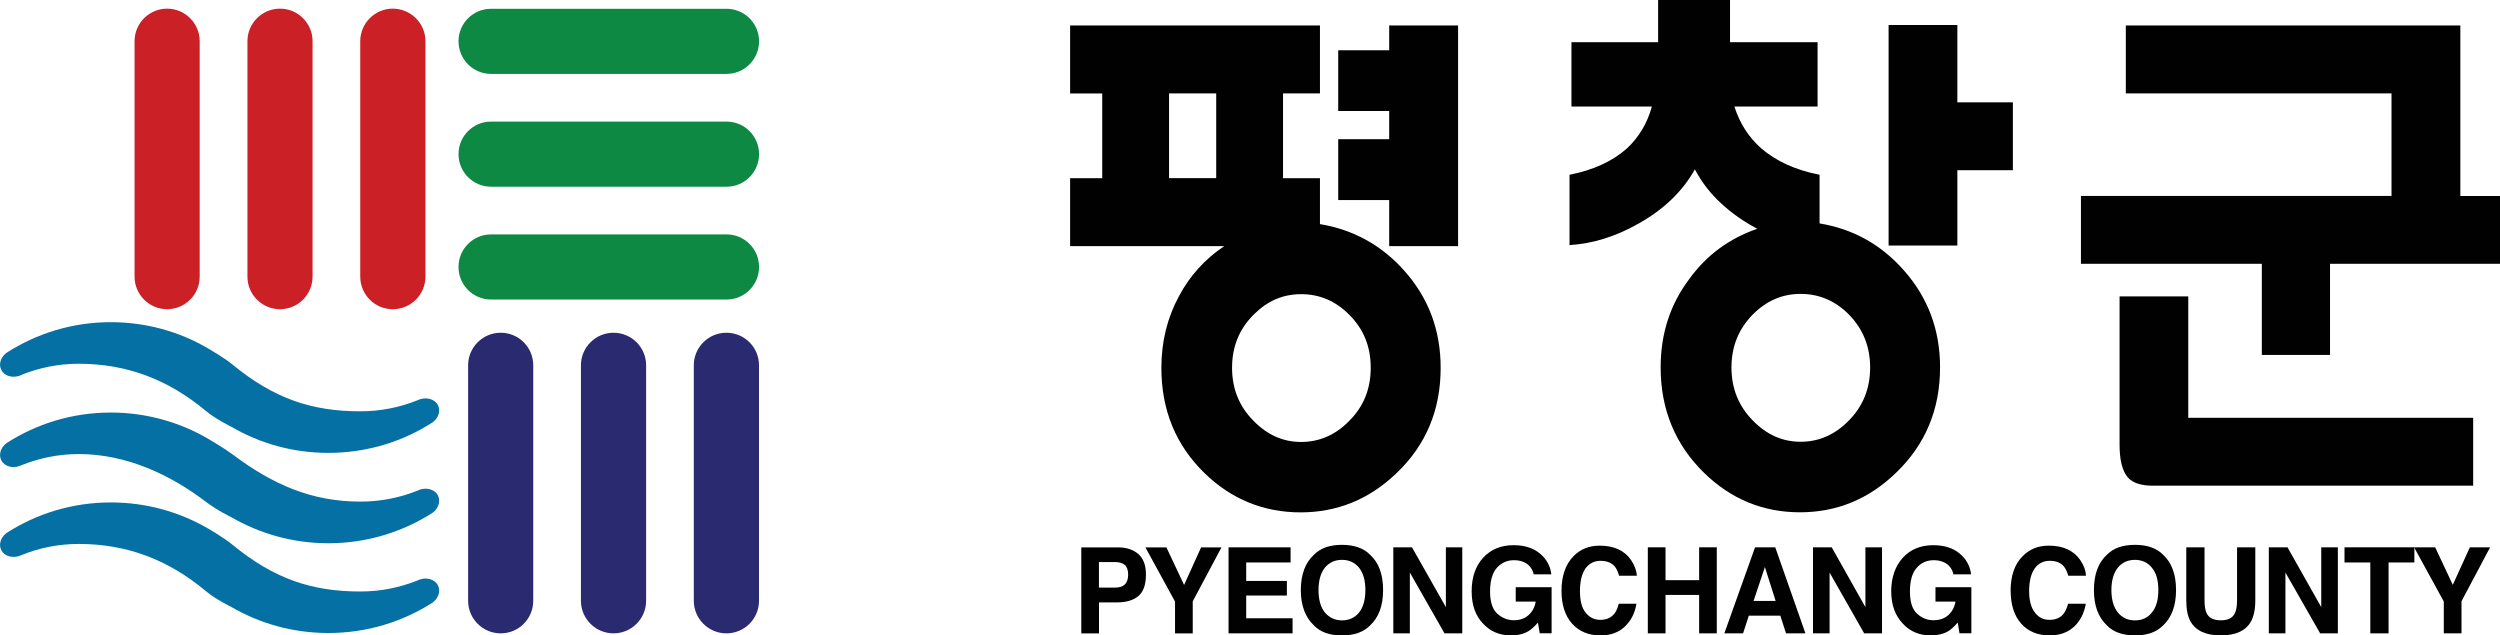 <?xml version="1.0" encoding="UTF-8"?>
<svg xmlns="http://www.w3.org/2000/svg" id="Layer_2" data-name="Layer 2" viewBox="0 0 364.33 92.6">
  <defs>
    <style>
      .cls-1 {
        fill: #0570a3;
      }

      .cls-1, .cls-2, .cls-3, .cls-4, .cls-5 {
        stroke-width: 0px;
      }

      .cls-2 {
        fill: #010101;
      }

      .cls-3 {
        fill: #292a6f;
      }

      .cls-4 {
        fill: #cb2026;
      }

      .cls-5 {
        fill: #0d8943;
      }
    </style>
  </defs>
  <g id="Layer_1-2" data-name="Layer 1">
    <g>
      <g>
        <path class="cls-4" d="M29.1,40.31c0,2.63-2.13,4.75-4.75,4.75h0c-2.61,0-4.74-2.12-4.74-4.75V6c0-2.61,2.13-4.74,4.74-4.74h0c2.62,0,4.75,2.13,4.75,4.74v34.32Z"></path>
        <path class="cls-4" d="M45.55,40.31c0,2.63-2.13,4.75-4.74,4.75h0c-2.62,0-4.75-2.12-4.75-4.75V6c0-2.61,2.13-4.74,4.75-4.74h0c2.61,0,4.74,2.13,4.74,4.74v34.32Z"></path>
        <path class="cls-4" d="M62,40.31c0,2.63-2.13,4.75-4.76,4.75h0c-2.62,0-4.74-2.12-4.74-4.75V6c0-2.61,2.13-4.74,4.74-4.74h0c2.62,0,4.76,2.13,4.76,4.74v34.32Z"></path>
      </g>
      <g>
        <path class="cls-3" d="M77.71,87.55c0,2.62-2.11,4.75-4.74,4.75h0c-2.62,0-4.75-2.13-4.75-4.75v-34.32c0-2.61,2.13-4.74,4.75-4.74h0c2.63,0,4.74,2.13,4.74,4.74v34.32Z"></path>
        <path class="cls-3" d="M94.16,87.55c0,2.62-2.13,4.75-4.75,4.75h0c-2.62,0-4.75-2.13-4.75-4.75v-34.32c0-2.61,2.13-4.74,4.75-4.74h0c2.62,0,4.75,2.13,4.75,4.74v34.32Z"></path>
        <path class="cls-3" d="M110.61,87.55c0,2.62-2.11,4.75-4.75,4.75h0c-2.62,0-4.75-2.13-4.75-4.75v-34.32c0-2.61,2.13-4.74,4.75-4.74h0c2.64,0,4.75,2.13,4.75,4.74v34.32Z"></path>
      </g>
      <g>
        <path class="cls-5" d="M71.56,10.77c-2.62,0-4.74-2.13-4.74-4.75h0c0-2.62,2.12-4.74,4.74-4.74h34.32c2.62,0,4.74,2.12,4.74,4.74h0c0,2.62-2.12,4.75-4.74,4.75h-34.32Z"></path>
        <path class="cls-5" d="M71.56,27.21c-2.62,0-4.74-2.12-4.74-4.75h0c0-2.62,2.12-4.74,4.74-4.74h34.32c2.62,0,4.74,2.12,4.74,4.74h0c0,2.62-2.12,4.75-4.74,4.75h-34.32Z"></path>
        <path class="cls-5" d="M71.56,43.65c-2.62,0-4.74-2.12-4.74-4.75h0c0-2.62,2.12-4.74,4.74-4.74h34.32c2.62,0,4.74,2.12,4.74,4.74h0c0,2.63-2.12,4.75-4.74,4.75h-34.32Z"></path>
      </g>
      <g>
        <path class="cls-1" d="M30.33,77.03c-4.16-2.43-9.01-3.81-14.18-3.81-5.62,0-10.84,1.64-15.24,4.48h0c-.96.75-1.19,1.96-.53,2.77.62.75,1.8.89,2.81.4h0c2.56-1.04,5.35-1.6,8.29-1.6,7.04,0,13.05,2.31,18.49,6.85,1.48,1.24,3.7,2.31,3.7,2.31,4.16,2.43,9.01,3.82,14.18,3.82,5.63,0,10.86-1.64,15.25-4.47h0c.95-.75,1.19-1.97.53-2.77-.63-.75-1.82-.91-2.81-.41h0c-2.57,1.03-5.37,1.6-8.31,1.6-7.03,0-12.59-1.83-18.67-6.85-1.17-.96-3.51-2.33-3.51-2.33Z"></path>
        <path class="cls-1" d="M30.33,50.78c-4.16-2.44-9.01-3.83-14.18-3.83-5.62,0-10.84,1.65-15.24,4.49h0c-.96.74-1.19,1.95-.53,2.77.62.75,1.8.9,2.81.41v-.02c2.56-1.02,5.35-1.59,8.29-1.59,7.04,0,13.05,2.32,18.49,6.85,1.48,1.24,3.7,2.31,3.7,2.31,4.16,2.44,9.01,3.83,14.18,3.83,5.63,0,10.86-1.64,15.25-4.49h0c.95-.74,1.19-1.96.53-2.76-.63-.75-1.82-.9-2.81-.41h0c-2.57,1.03-5.37,1.6-8.31,1.6-7.03,0-12.59-1.83-18.67-6.85-1.17-.96-3.51-2.31-3.51-2.31Z"></path>
        <path class="cls-1" d="M30.33,63.94c-4.16-2.42-9.01-3.82-14.18-3.82-5.62,0-10.84,1.64-15.24,4.48h0c-.96.75-1.19,1.97-.53,2.78.62.75,1.8.89,2.81.39h0c2.56-1.02,5.35-1.6,8.29-1.6,7.04,0,13.4,3.08,18.43,6.89,1.84,1.4,3.76,2.29,3.76,2.29,4.16,2.42,9.01,3.82,14.18,3.82,5.63,0,10.86-1.65,15.25-4.48h0c.95-.75,1.19-1.97.53-2.78-.63-.75-1.82-.9-2.81-.4h0c-2.57,1.03-5.37,1.59-8.31,1.59-7.03,0-12.75-2.45-18.64-6.9-1.22-.9-3.54-2.26-3.54-2.26Z"></path>
      </g>
      <g>
        <g>
          <path class="cls-2" d="M186.98,25.97h5.38v6.69c4.82.8,8.89,3.02,12.2,6.69,3.61,4,5.39,8.75,5.39,14.25,0,6.14-2.13,11.26-6.44,15.36-3.98,3.82-8.65,5.71-13.98,5.71s-10.06-1.89-13.98-5.71c-4.21-4.1-6.3-9.21-6.3-15.34,0-3.83.86-7.31,2.56-10.45,1.55-2.93,3.75-5.39,6.6-7.3h-22.46v-9.9h4.68v-12.35h-4.68V3.71h36.41v9.9h-5.38v12.35ZM170.37,13.61v12.35h6.87v-12.35h-6.87ZM182.68,45.87c-2.09,2.09-3.13,4.67-3.13,7.72s1.04,5.65,3.13,7.74c1.99,2.05,4.3,3.08,6.94,3.08s5.03-1.03,7.01-3.08c2.1-2.09,3.13-4.67,3.13-7.74s-1.03-5.63-3.13-7.72c-1.98-2-4.32-3-7.01-3s-4.95,1-6.94,3ZM202.45,7.33v-3.62h10.04v32.16h-10.04v-6.71h-7.43v-8.87h7.43v-4.11h-7.43V7.33h7.43Z"></path>
          <path class="cls-2" d="M250.84,29.65c-1.62-1.48-2.87-3.13-3.84-4.97-1.79,3.2-4.52,5.83-8.17,7.88-3.31,1.89-6.68,2.95-10.1,3.16v-10.25c3.51-.69,6.28-1.98,8.39-3.86,1.73-1.62,2.95-3.66,3.61-6.08h-11.72V6.15h12.63V0h10.48v6.15h12.76v9.38h-12.12c.77,2.42,2.05,4.45,3.9,6.08,2.17,1.88,4.99,3.17,8.51,3.86v7.09c4.82.79,8.88,3.03,12.17,6.71,3.6,4,5.39,8.77,5.39,14.27,0,6.14-2.15,11.27-6.44,15.38-3.97,3.84-8.64,5.74-13.98,5.74s-10.03-1.9-13.96-5.74c-4.21-4.11-6.34-9.24-6.34-15.38,0-4.89,1.38-9.18,4.16-12.86,2.5-3.47,5.79-5.91,9.92-7.34-1.97-1.04-3.74-2.28-5.25-3.69ZM255.45,45.82c-2.09,2.11-3.12,4.7-3.12,7.74s1.04,5.63,3.12,7.73c1.99,2.05,4.3,3.09,6.96,3.09s5.03-1.04,7.02-3.09c2.07-2.09,3.11-4.68,3.11-7.73s-1.04-5.63-3.11-7.74c-1.99-1.99-4.33-2.99-7.02-2.99s-4.97,1-6.96,2.99ZM285.25,24.8v10.98h-10.02V3.64h10.02v11.27h8.09v9.89h-8.09Z"></path>
          <path class="cls-2" d="M364.33,28.55v9.89h-24.77v13.29h-9.94v-13.29h-26.36v-9.89h45.26v-14.94h-38.72V3.71h48.75v24.85h5.77ZM318.9,60.89h41.52v9.89h-46.71c-1.67,0-2.87-.38-3.62-1.2-.79-.93-1.2-2.52-1.2-4.74v-21.64h10.01v17.67Z"></path>
        </g>
        <path class="cls-2" d="M165.89,86.87c-.72.61-1.77.92-3.13.92h-2.6v4.52h-2.58v-12.54h5.35c1.23,0,2.23.33,2.96.97.74.65,1.11,1.64,1.11,2.99,0,1.48-.37,2.52-1.11,3.14ZM163.91,82.32c-.33-.27-.8-.41-1.4-.41h-2.36v3.72h2.36c.6,0,1.07-.14,1.4-.44.32-.31.5-.79.5-1.45s-.18-1.14-.5-1.42Z"></path>
        <path class="cls-2" d="M172.56,85.24l-2.58-5.47h-3.06l4.32,7.9v4.64h2.58v-4.68l4.19-7.86h-2.97l-2.48,5.47Z"></path>
        <path class="cls-2" d="M188.08,81.97h-6.47v2.69h5.93v2.13h-5.93v3.31h6.76v2.2h-9.33v-12.54h9.04v2.21Z"></path>
        <path class="cls-2" d="M199.67,91.14c-.95.98-2.32,1.46-4.11,1.46s-3.15-.48-4.08-1.46c-1.26-1.19-1.91-2.9-1.91-5.15s.65-4,1.91-5.14c.94-.97,2.3-1.45,4.08-1.45s3.16.48,4.11,1.45c1.27,1.15,1.89,2.86,1.89,5.14s-.62,3.96-1.89,5.15ZM198.07,89.25c.6-.76.91-1.85.91-3.26s-.31-2.47-.91-3.24c-.62-.76-1.45-1.16-2.5-1.16s-1.86.39-2.5,1.14c-.6.78-.92,1.86-.92,3.26s.31,2.5.92,3.26c.64.76,1.48,1.16,2.5,1.16s1.88-.39,2.5-1.16Z"></path>
        <path class="cls-2" d="M203.06,79.76h2.71l4.94,8.72v-8.72h2.39v12.54h-2.59l-5.05-8.86v8.86h-2.41v-12.54Z"></path>
        <path class="cls-2" d="M223.52,83.71c-.21-.85-.69-1.46-1.46-1.8-.42-.19-.91-.27-1.43-.27-1.02,0-1.85.39-2.5,1.12-.65.75-.98,1.91-.98,3.43s.36,2.61,1.05,3.24c.72.64,1.52.96,2.42.96s1.59-.26,2.14-.75c.57-.51.91-1.16,1.04-1.97h-2.91v-2.1h5.23v6.72h-1.73l-.26-1.56c-.51.58-.97,1-1.37,1.24-.68.42-1.55.63-2.56.63-1.65,0-3-.57-4.07-1.72-1.12-1.16-1.66-2.74-1.66-4.72s.54-3.65,1.67-4.88c1.13-1.22,2.6-1.83,4.44-1.83,1.6,0,2.87.41,3.84,1.22.96.8,1.52,1.82,1.66,3.03h-2.58Z"></path>
        <path class="cls-2" d="M229.28,81.08c1.01-1.04,2.29-1.56,3.83-1.56,2.09,0,3.6.69,4.57,2.07.53.77.8,1.54.87,2.31h-2.6c-.16-.59-.38-1.04-.63-1.35-.47-.55-1.17-.82-2.09-.82s-1.64.38-2.2,1.14c-.52.79-.78,1.86-.78,3.26s.26,2.46.83,3.15c.56.71,1.27,1.05,2.15,1.05s1.56-.3,2.04-.9c.26-.33.47-.8.63-1.45h2.58c-.21,1.36-.79,2.48-1.7,3.34-.91.86-2.09,1.28-3.52,1.28-1.77,0-3.15-.58-4.17-1.73-1.02-1.15-1.53-2.75-1.53-4.75,0-2.18.58-3.87,1.73-5.04Z"></path>
        <path class="cls-2" d="M240.14,92.3v-12.54h2.58v4.79h4.9v-4.79h2.57v12.54h-2.57v-5.6h-4.9v5.6h-2.58Z"></path>
        <path class="cls-2" d="M255.76,79.76h2.95l4.4,12.54h-2.83l-.83-2.58h-4.59l-.84,2.58h-2.73l4.48-12.54ZM255.54,87.58h3.23l-1.57-4.94-1.65,4.94Z"></path>
        <path class="cls-2" d="M264.21,79.76h2.73l4.91,8.72v-8.72h2.42v12.54h-2.6l-5.04-8.86v8.86h-2.42v-12.54Z"></path>
        <path class="cls-2" d="M284.68,83.71c-.19-.85-.67-1.46-1.46-1.8-.43-.19-.9-.27-1.43-.27-1.01,0-1.85.39-2.47,1.12-.67.75-.98,1.91-.98,3.43s.34,2.61,1.04,3.24c.69.64,1.49.96,2.39.96s1.61-.26,2.17-.75c.55-.51.9-1.16,1.04-1.97h-2.92v-2.1h5.23v6.72h-1.73l-.25-1.56c-.53.58-.97,1-1.36,1.24-.71.42-1.56.63-2.57.63-1.66,0-3.03-.57-4.08-1.72-1.11-1.16-1.69-2.74-1.69-4.72s.58-3.65,1.69-4.88c1.12-1.22,2.6-1.83,4.44-1.83,1.6,0,2.88.41,3.85,1.22.96.8,1.52,1.82,1.66,3.03h-2.58Z"></path>
        <path class="cls-2" d="M293.02,86.12c0,2.01.51,3.6,1.52,4.75,1.02,1.16,2.42,1.73,4.19,1.73,1.42,0,2.61-.43,3.54-1.28.91-.86,1.46-1.97,1.7-3.34h-2.58c-.18.65-.39,1.12-.65,1.45-.47.6-1.15.9-2.05.9s-1.59-.34-2.13-1.05c-.56-.69-.85-1.75-.85-3.15s.26-2.47.79-3.26c.53-.76,1.28-1.14,2.21-1.14s1.6.27,2.06.82c.26.3.47.75.64,1.35h2.58c-.03-.77-.32-1.54-.85-2.31-.97-1.38-2.49-2.07-4.56-2.07-1.56,0-2.83.51-3.84,1.56-1.16,1.17-1.73,2.86-1.73,5.04Z"></path>
        <path class="cls-2" d="M315.24,91.14c-.96.98-2.33,1.46-4.1,1.46s-3.16-.48-4.1-1.46c-1.26-1.19-1.89-2.9-1.89-5.15s.63-4,1.89-5.14c.94-.97,2.31-1.45,4.1-1.45s3.15.48,4.1,1.45c1.25,1.15,1.88,2.86,1.88,5.14s-.63,3.96-1.88,5.15ZM313.61,89.25c.63-.76.93-1.85.93-3.26s-.3-2.47-.93-3.24c-.6-.76-1.43-1.16-2.48-1.16s-1.88.39-2.5,1.14c-.61.78-.93,1.86-.93,3.26s.32,2.5.93,3.26c.62.76,1.45,1.16,2.5,1.16s1.88-.39,2.48-1.16Z"></path>
        <path class="cls-2" d="M318.61,79.76h2.66v7.7c0,.86.1,1.48.3,1.88.3.7,1.01,1.06,2.08,1.06s1.74-.36,2.05-1.06c.2-.4.31-1.02.31-1.88v-7.7h2.66v7.7c0,1.33-.22,2.36-.63,3.11-.77,1.36-2.23,2.03-4.39,2.03s-3.65-.67-4.42-2.03c-.42-.75-.62-1.77-.62-3.11v-7.7Z"></path>
        <path class="cls-2" d="M330.64,92.3h2.42v-8.86l5.06,8.86h2.58v-12.54h-2.42v8.72l-4.92-8.72h-2.72v12.54Z"></path>
        <path class="cls-2" d="M341.67,79.76v2.21h3.76v10.33h2.66v-10.33h3.76v-2.21h-10.18Z"></path>
        <path class="cls-2" d="M359.94,79.76h2.95l-4.17,7.86v4.68h-2.58v-4.64l-4.33-7.9h3.07l2.57,5.47,2.49-5.47Z"></path>
      </g>
    </g>
  </g>
</svg>

